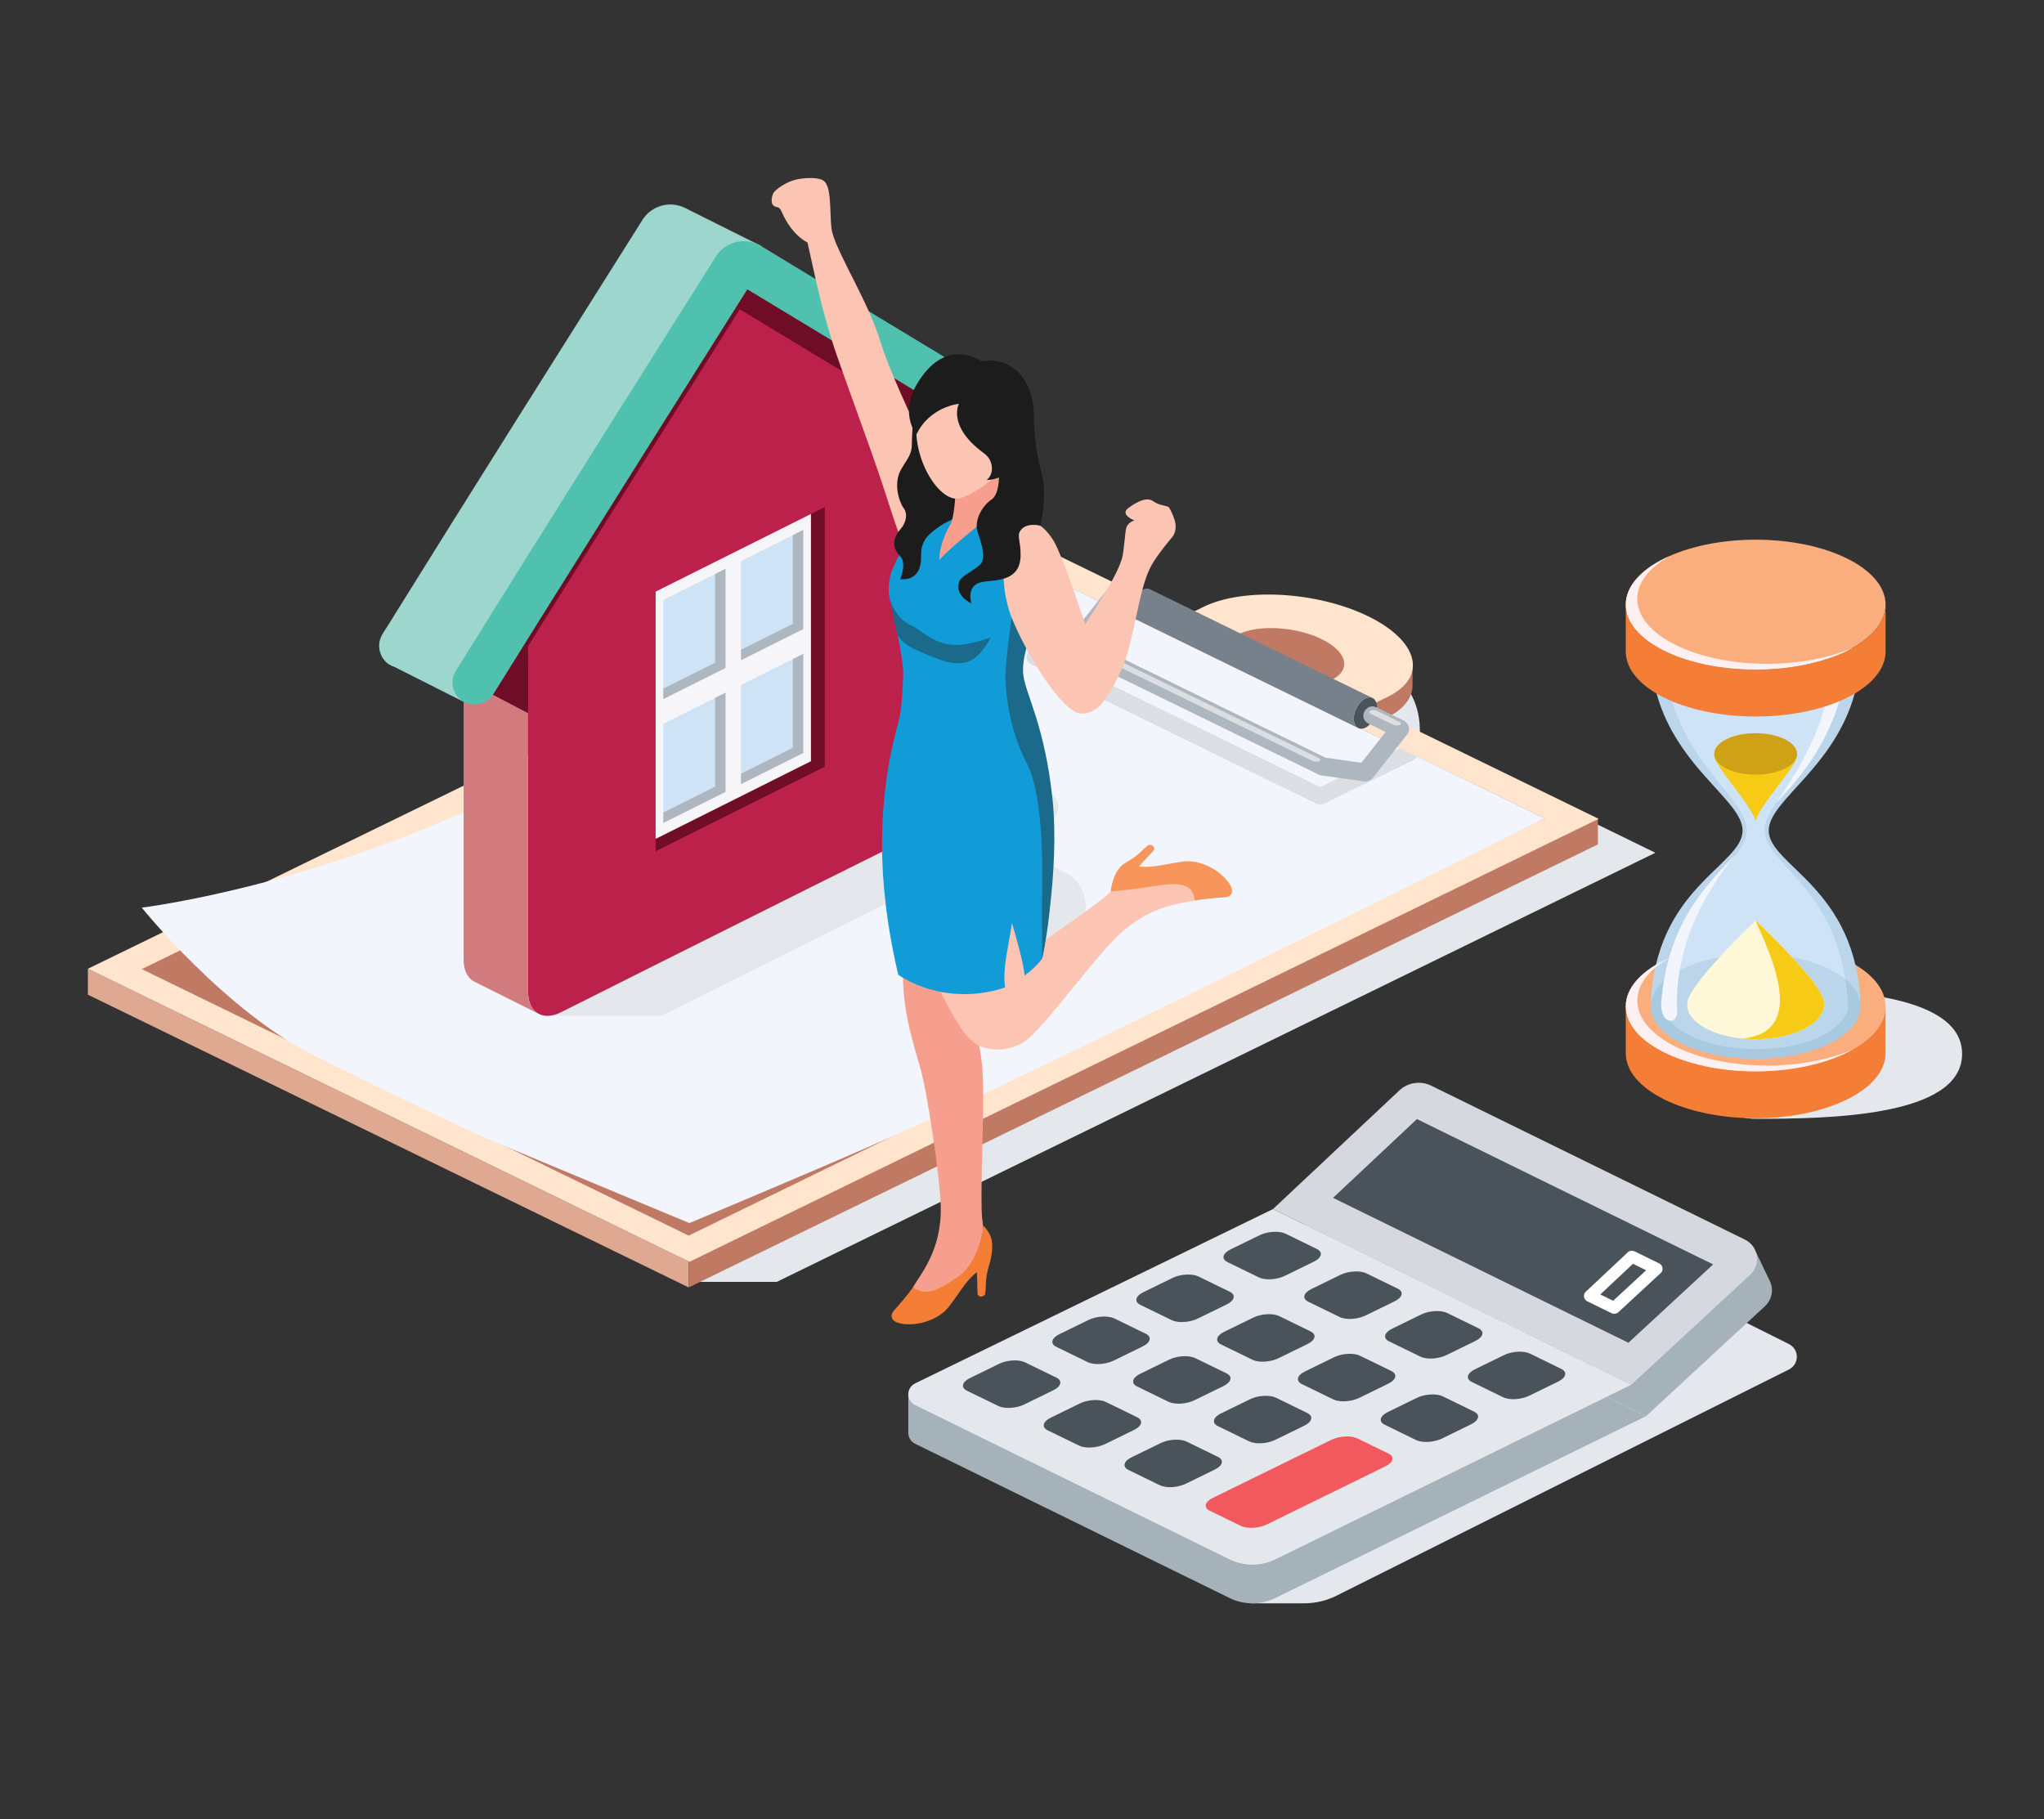 <?xml version="1.0" encoding="utf-8"?>
<!-- Generator: Adobe Illustrator 25.2.1, SVG Export Plug-In . SVG Version: 6.00 Build 0)  -->
<svg version="1.1" xmlns="http://www.w3.org/2000/svg" xmlns:xlink="http://www.w3.org/1999/xlink" x="0px" y="0px"
	 viewBox="0 0 2045.65 1820.7" style="enable-background:new 0 0 2045.65 1820.7;" xml:space="preserve">
<rect x="0" y="0" width="2045.65" height="1820.7" fill="#333333" stroke="none"/>
<style type="text/css">
	.st0{fill-rule:evenodd;clip-rule:evenodd;fill:#E4E8ED;}
	.st1{fill-rule:evenodd;clip-rule:evenodd;fill:#C07963;}
	.st2{fill-rule:evenodd;clip-rule:evenodd;fill:#FFE5CD;}
	.st3{fill-rule:evenodd;clip-rule:evenodd;fill:#DFA991;}
	.st4{fill-rule:evenodd;clip-rule:evenodd;fill:#F2F6FC;}
	
		.st5{fill-rule:evenodd;clip-rule:evenodd;fill:#DBDFE4;stroke:#F2F6FC;stroke-width:0.24;stroke-linejoin:round;stroke-miterlimit:10;}
	.st6{fill-rule:evenodd;clip-rule:evenodd;fill:#4A525A;}
	.st7{fill-rule:evenodd;clip-rule:evenodd;fill:#AEB6C0;}
	.st8{fill-rule:evenodd;clip-rule:evenodd;fill:#DBDFE4;}
	.st9{fill-rule:evenodd;clip-rule:evenodd;fill:#77818B;}
	.st10{fill-rule:evenodd;clip-rule:evenodd;fill:#A6B2BA;}
	.st11{fill-rule:evenodd;clip-rule:evenodd;fill:#CEE3F6;}
	.st12{fill-rule:evenodd;clip-rule:evenodd;fill:#97C3E8;}
	.st13{fill-rule:evenodd;clip-rule:evenodd;fill:#D5D9DF;}
	.st14{fill:#FFFFFF;}
	.st15{fill-rule:evenodd;clip-rule:evenodd;fill:#F1595F;}
	.st16{fill-rule:evenodd;clip-rule:evenodd;fill:#FAAE7D;}
	.st17{fill-rule:evenodd;clip-rule:evenodd;fill:#F57E36;}
	.st18{fill-rule:evenodd;clip-rule:evenodd;fill:#BBD6EB;}
	.st19{fill-rule:evenodd;clip-rule:evenodd;fill:#A8CAE1;}
	.st20{fill-rule:evenodd;clip-rule:evenodd;fill:#FFF8D8;}
	.st21{fill-rule:evenodd;clip-rule:evenodd;fill:#F6CA15;}
	.st22{fill-rule:evenodd;clip-rule:evenodd;fill:#CEA117;}
	.st23{fill-rule:evenodd;clip-rule:evenodd;fill:#FEF0F0;}
	.st24{fill-rule:evenodd;clip-rule:evenodd;fill:#BC214C;}
	.st25{fill-rule:evenodd;clip-rule:evenodd;fill:#D17B7F;}
	.st26{fill-rule:evenodd;clip-rule:evenodd;fill:#9CD6CC;}
	.st27{fill-rule:evenodd;clip-rule:evenodd;fill:#6F0D26;}
	.st28{fill-rule:evenodd;clip-rule:evenodd;fill:#51C1AF;}
	.st29{fill-rule:evenodd;clip-rule:evenodd;fill:#F6F6F8;}
	.st30{fill:#FBC4B3;}
	.st31{fill:#F79F8E;}
	.st32{fill:#F57E36;}
	.st33{fill:#F7955B;}
	.st34{fill:#119BD7;}
	.st35{fill:#1B698B;}
	.st36{fill:#1C1C1C;}
</style>
<g id="Layer_1">
	<g>
		<path class="st0" d="M689.94,1283.01h87.5l879.23-429.47l-235.96-115.32c2.91-38.2-16.64-72.4-80.2-98.74l-420.71,27.78
			L689.94,1283.01L689.94,1283.01z"/>
		<path class="st1" d="M1413.65,685.33c0.31,12.58-8.13,24.34-25.84,33l-41.67,20.37c-40.69,19.89-115.02,15.85-165.89-9.01
			c-50.86-24.86-59.12-61.19-18.43-81.07l41.67-20.37c40.69-19.89,115.02-15.85,165.89,9.01c16.82,8.22,28.98,17.69,36.25,27.41
			l8.03,2.28L1413.65,685.33L1413.65,685.33L1413.65,685.33z"/>
		<path class="st2" d="M1369.38,616.89c-50.86-24.86-124.74-29.12-164.87-9.5l-43.7,21.36c-40.13,19.61-31.42,55.72,19.45,80.58
			c50.86,24.86,124.74,29.12,164.87,9.5l43.7-21.36C1428.96,677.85,1420.24,641.75,1369.38,616.89L1369.38,616.89z"/>
		<path class="st1" d="M1322.71,639.7c-25.76-12.59-63.17-14.75-83.5-4.81l-22.13,10.82c-20.32,9.93-15.91,28.22,9.85,40.81
			c25.76,12.59,63.17,14.75,83.5,4.81l22.13-10.82C1352.88,670.57,1348.47,652.29,1322.71,639.7L1322.71,639.7z"/>
		<polygon class="st3" points="689.24,1262.64 87.96,969.64 87.96,995.57 689.24,1288.57 689.24,1262.64 		"/>
		<polygon class="st1" points="689.24,1262.64 1599.21,819.22 1599.21,845.15 689.24,1288.57 689.24,1262.64 		"/>
		<polygon class="st2" points="997.92,526.21 87.96,969.64 689.94,1262.98 1599.91,819.56 997.92,526.21 		"/>
		<polygon class="st1" points="998.62,552.49 141.87,969.98 689.24,1236.71 1546,819.22 998.62,552.49 		"/>
		<path class="st4" d="M998.62,552.49c0,0-276.41,127.33-467.23,227.68C330.35,885.89,141.87,908.44,141.87,908.44
			s83.96,104.38,174.47,149.14c73.24,36.22,150.77,73.7,191.57,90.77c51.45,21.52,182.03,75.82,182.03,75.82
			s135.75-56.8,200.3-85.41C1033.04,1075.48,1546,819.22,1546,819.22L998.62,552.49L998.62,552.49z"/>
		<path class="st5" d="M1115.15,609.36l18.04,8.82c-0.24,0.35-0.51,0.69-0.81,0.99c-0.68,0.71-1.6,1.16-2.4,1.74l-74.91,36.61
			l266.26,130.13l79.32-38.76l17.32,8.46c-1,2.06-1.89,2.33-3.85,3.76l-88.94,43.46c-0.84,0.26-1.65,0.66-2.52,0.79
			c-2.37,0.36-2.96-0.1-5.17-0.79l-285.5-139.53c-1.93-1.35-2.68-1.54-3.8-3.68c-1.69-3.21-0.95-7.36,1.6-9.82
			c0.64-0.62,1.47-1.03,2.2-1.54L1115.15,609.36L1115.15,609.36z"/>
		<path class="st6" d="M1366.51,699.06c6.42-3.14,11.63,0.87,11.63,8.94c0,8.07-5.21,17.17-11.63,20.31
			c-6.42,3.14-11.64-0.86-11.64-8.94C1354.88,711.3,1360.09,702.2,1366.51,699.06L1366.51,699.06z"/>
		<path class="st7" d="M1120.4,582.59l2.41,0.8l16.32,7.98c1.9,1.29,2.61,1.47,3.83,3.48c2.67,4.4,0.63,10.96-4.42,13.01
			c-2.43,0.99-5.13,0.57-7.7-0.27l-9.5-4.64l-29.82,37.75l-1.99,1.82l237.13,115.89l35.8,5l24.29-30.75l-17.26-8.44l-2.17-1.47
			c-1.45-1.76-2.08-2.13-2.67-4.39c-1.29-4.92,2.52-10.68,7.99-11.26c2.37-0.25,2.95,0.19,5.15,0.91l27.35,13.36
			c2.26,1.55,4.3,3.55,4.9,6.09c0.41,1.75,0.28,3.57-0.37,5.24c-0.32,0.83-0.89,1.54-1.33,2.32l-34.48,43.66
			c-1.77,1.72-3.8,3.17-6.22,3.46c-0.81,0.1-1.63-0.02-2.44-0.02l-42.65-5.96c-1.45-0.32-1.46-0.32-2.84-0.87l-282.33-137.98
			c-1.88-1.27-2.58-1.45-3.79-3.42c-2.73-4.41-0.72-10.82,4.14-12.96c2.15-0.94,2.83-0.71,5.11-0.7l37.29,5.21l31.18-39.47
			l1.82-1.74c2.23-1.19,2.24-1.2,4.72-1.75C1118.7,582.51,1119.55,582.55,1120.4,582.59L1120.4,582.59z"/>
		<path class="st8" d="M1048.4,626.44c-2.16-1.05-5.29-1.23-7-0.41c-1.7,0.83-1.33,2.36,0.83,3.41l271.02,132.07
			c2.16,1.05,5.3,1.23,7,0.4c1.7-0.83,1.33-2.36-0.83-3.41L1048.4,626.44L1048.4,626.44z"/>
		<path class="st8" d="M1378.42,711.69c-2.16-1.05-5.29-1.23-6.99-0.41c-1.7,0.83-1.33,2.36,0.83,3.41l21.65,10.55
			c2.16,1.05,5.29,1.23,6.99,0.4c1.7-0.83,1.33-2.36-0.83-3.41L1378.42,711.69L1378.42,711.69z"/>
		<path class="st8" d="M1126.1,587.15c-2.16-1.05-5.29-1.23-6.99-0.41c-1.7,0.83-1.33,2.36,0.83,3.41l21.65,10.55
			c2.16,1.05,5.29,1.23,6.99,0.41c1.7-0.83,1.33-2.36-0.83-3.41L1126.1,587.15L1126.1,587.15z"/>
		<path class="st9" d="M1359.38,728.72L1359.38,728.72L1136.51,619.8l0,0c-2.74-1.34-4.5-4.66-4.5-9.35
			c0-8.07,5.21-17.17,11.64-20.31c2.69-1.31,5.16-1.38,7.13-0.41l0,0l222.87,108.92l0,0c-1.97-0.96-4.45-0.9-7.13,0.41
			c-6.42,3.14-11.64,12.24-11.64,20.31C1354.88,724.06,1356.64,727.38,1359.38,728.72L1359.38,728.72z"/>
		<path class="st0" d="M1252.63,1604.75c0,0,32.16,0,52.77,0c11.11,0,22.06-2.59,32-7.55c70.15-35.08,364.44-182.22,453.05-226.53
			c4.8-2.4,7.83-7.31,7.83-12.68c0-5.37-3.03-10.28-7.83-12.68c-55.81-27.91-184.38-92.19-184.38-92.19L1252.63,1604.75
			L1252.63,1604.75z"/>
		<path class="st10" d="M1771.19,1282.04c0.97,1.97,1.65,4.09,1.98,6.3c1.05,6.99-1.44,14.05-6.71,18.96l-119.08,110.13
			l-358.47-175.88l126.56-118.84c8.47-7.96,21.12-9.85,31.7-4.7l279.42,137.09l30.81-1.8L1771.19,1282.04L1771.19,1282.04
			L1771.19,1282.04z"/>
		<path class="st10" d="M973.01,1395.46c114.83-55.94,315.9-153.9,315.9-153.9l358.47,175.88c0,0-288.9,141.75-370.95,182
			c-14.44,7.09-31.45,7.09-45.89,0c-65.1-31.94-250.4-122.85-314.65-154.38c-4.2-2.06-6.86-6.28-6.86-10.89l0,0v-38.72H973.01
			L973.01,1395.46z"/>
		<path class="st0" d="M1274.02,1210.16l358.47,175.88c0,0-274.01,134.44-356.06,174.7c-14.44,7.09-31.45,7.09-45.89,0
			c-65.1-31.94-250.4-122.85-314.65-154.38c-4.21-2.07-6.86-6.29-6.86-10.9c0.01-4.62,2.68-8.83,6.89-10.88L1274.02,1210.16
			L1274.02,1210.16z"/>
		<polygon class="st11" points="1699.47,1206.68 1655.78,1247.1 1699.47,1206.68 		"/>
		<polygon class="st12" points="1580.4,1316.82 1655.78,1247.1 1580.4,1316.82 		"/>
		<path class="st13" d="M1274.02,1210.16l126.56-118.84c8.47-7.96,21.12-9.85,31.7-4.7l314,154.06c6.47,3.17,10.94,9.24,12,16.26
			c1.05,6.99-1.44,14.05-6.71,18.96l-119.07,110.13L1274.02,1210.16L1274.02,1210.16z"/>
		<polygon class="st6" points="1629.72,1343.96 1334.11,1198.92 1418.07,1120.09 1714.52,1265.54 1629.72,1343.96 		"/>
		<path class="st14" d="M1632.86,1251.85c-2.14,0.18-2.66,0.59-3.85,1.64l-41.95,39.39c-0.91,0.91-1.07,1.26-1.36,1.91
			c-1.11,2.49-0.21,5.7,2.15,7.27c0.29,0.19,0.38,0.23,0.69,0.39l24.3,11.92c2.27,1.03,4.98,0.63,6.84-0.99l42.36-39.18
			c0.92-0.91,1.08-1.25,1.38-1.91c1.13-2.5,0.23-5.73-2.13-7.3c-0.29-0.2-0.38-0.23-0.69-0.4l-24.72-12.13
			C1634.94,1252.04,1633.93,1251.83,1632.86,1251.85L1632.86,1251.85z M1647.47,1271.4l-33.01,30.53l-12.86-6.31l32.68-30.69
			C1638.68,1267.08,1643.08,1269.24,1647.47,1271.4L1647.47,1271.4z"/>
		<path class="st6" d="M1314.9,1262.8c8.02-3.92,9.4-9.61,3.07-12.69l-31.35-15.29c-6.33-3.09-17.98-2.41-26,1.51l-29.08,14.2
			c-8.02,3.92-9.4,9.61-3.07,12.69l31.35,15.29c6.33,3.09,17.98,2.41,26-1.51L1314.9,1262.8L1314.9,1262.8z"/>
		<path class="st6" d="M1395.75,1302.47c8.02-3.92,9.4-9.61,3.07-12.69l-31.35-15.29c-6.33-3.09-17.98-2.41-26,1.51l-29.08,14.2
			c-8.02,3.92-9.4,9.61-3.07,12.69l31.35,15.29c6.33,3.09,17.98,2.41,26-1.51L1395.75,1302.47L1395.75,1302.47z"/>
		<path class="st6" d="M1476.6,1342.14c8.02-3.92,9.4-9.61,3.07-12.69l-31.35-15.29c-6.33-3.09-17.98-2.41-26,1.51l-29.08,14.2
			c-8.02,3.92-9.4,9.61-3.07,12.69l31.35,15.29c6.33,3.09,17.98,2.41,26-1.51L1476.6,1342.14L1476.6,1342.14z"/>
		<path class="st6" d="M1559.47,1382.8c8.02-3.92,9.4-9.61,3.07-12.69l-31.35-15.29c-6.33-3.09-17.98-2.41-26.01,1.51l-29.08,14.2
			c-8.02,3.92-9.4,9.61-3.07,12.69l31.35,15.29c6.33,3.08,17.98,2.41,26.01-1.51L1559.47,1382.8L1559.47,1382.8z"/>
		<path class="st6" d="M1227.68,1305.59c8.03-3.92,9.4-9.61,3.07-12.69l-31.35-15.29c-6.33-3.08-17.98-2.41-26,1.51l-29.08,14.2
			c-8.02,3.92-9.4,9.61-3.07,12.69l31.35,15.29c6.33,3.09,17.98,2.41,26-1.51L1227.68,1305.59L1227.68,1305.59z"/>
		<path class="st6" d="M1308.53,1345.26c8.02-3.92,9.4-9.61,3.07-12.69l-31.35-15.29c-6.33-3.09-17.98-2.41-26,1.51l-29.08,14.2
			c-8.02,3.92-9.4,9.61-3.07,12.69l31.35,15.29c6.33,3.09,17.98,2.41,26-1.51L1308.53,1345.26L1308.53,1345.26z"/>
		<path class="st6" d="M1389.38,1384.93c8.03-3.92,9.4-9.61,3.07-12.69l-31.35-15.29c-6.33-3.09-17.98-2.41-26,1.51l-29.08,14.2
			c-8.02,3.92-9.4,9.61-3.07,12.69l31.35,15.29c6.33,3.09,17.98,2.41,26-1.51L1389.38,1384.93L1389.38,1384.93z"/>
		<path class="st6" d="M1472.25,1425.59c8.02-3.92,9.4-9.61,3.07-12.69l-31.35-15.29c-6.33-3.08-17.98-2.41-26,1.51l-29.08,14.2
			c-8.02,3.92-9.4,9.61-3.07,12.69l31.35,15.29c6.33,3.08,17.98,2.41,26-1.51L1472.25,1425.59L1472.25,1425.59z"/>
		<path class="st6" d="M1143.61,1347.63c8.02-3.92,9.4-9.61,3.07-12.69l-31.35-15.29c-6.33-3.09-17.98-2.41-26,1.51l-29.08,14.2
			c-8.02,3.92-9.4,9.61-3.07,12.69l31.35,15.29c6.33,3.09,17.98,2.41,26-1.51L1143.61,1347.63L1143.61,1347.63z"/>
		<path class="st6" d="M1224.46,1387.3c8.02-3.92,9.4-9.61,3.07-12.69l-31.35-15.29c-6.33-3.09-17.98-2.41-26.01,1.51l-29.08,14.2
			c-8.02,3.92-9.4,9.61-3.07,12.69l31.35,15.29c6.33,3.09,17.98,2.41,26-1.51L1224.46,1387.3L1224.46,1387.3z"/>
		<path class="st6" d="M1305.31,1426.97c8.03-3.92,9.4-9.61,3.07-12.69l-31.35-15.29c-6.33-3.09-17.98-2.41-26,1.51l-29.08,14.2
			c-8.02,3.92-9.4,9.61-3.07,12.69l31.35,15.29c6.33,3.08,17.98,2.41,26-1.51L1305.31,1426.97L1305.31,1426.97z"/>
		<path class="st6" d="M1054.14,1391.53c8.02-3.92,9.4-9.61,3.07-12.69l-31.35-15.29c-6.33-3.09-17.98-2.41-26,1.51l-29.08,14.2
			c-8.03,3.92-9.4,9.61-3.07,12.69l31.35,15.29c6.33,3.09,17.98,2.41,26-1.51L1054.14,1391.53L1054.14,1391.53z"/>
		<path class="st6" d="M1134.99,1431.19c8.02-3.92,9.4-9.61,3.07-12.69l-31.35-15.29c-6.33-3.08-17.98-2.41-26,1.51l-29.08,14.2
			c-8.02,3.92-9.4,9.61-3.07,12.69l31.35,15.29c6.33,3.08,17.98,2.41,26-1.51L1134.99,1431.19L1134.99,1431.19z"/>
		<path class="st6" d="M1215.84,1470.86c8.02-3.92,9.4-9.61,3.07-12.69l-31.35-15.29c-6.33-3.08-17.98-2.41-26,1.51l-29.08,14.2
			c-8.02,3.92-9.4,9.61-3.07,12.69l31.35,15.29c6.33,3.09,17.98,2.41,26-1.51L1215.84,1470.86L1215.84,1470.86z"/>
		<path class="st15" d="M1386.61,1467.63c8.03-3.92,9.36-9.64,2.96-12.77l-31.09-15.16c-6.4-3.12-18.12-2.47-26.16,1.45
			l-118.65,58.15c-8.03,3.92-9.36,9.64-2.96,12.77l31.09,15.16c6.4,3.12,18.12,2.47,26.16-1.46L1386.61,1467.63L1386.61,1467.63z"/>
		<path class="st0" d="M1757.08,989.81c71.75,0,206.59,1.63,206.59,65c0,63.37-134.84,65-206.59,65
			C1685.33,1119.81,1685.33,989.81,1757.08,989.81L1757.08,989.81z"/>
		<path class="st16" d="M1757.08,942.28c71.75,0,130,29.13,130,65c0,35.88-58.25,65-130,65c-71.75,0-130-29.12-130-65
			C1627.08,971.41,1685.33,942.28,1757.08,942.28L1757.08,942.28z"/>
		<path class="st17" d="M1627.08,1007.49c0.23,35.78,58.39,64.79,130,64.79c71.61,0,129.77-29.01,130-64.79l0-0.21v46.98
			c0,35.88-58.25,65-130,65l-0.84,0c-71.36-0.23-129.16-29.27-129.16-65v-46.98L1627.08,1007.49L1627.08,1007.49z"/>
		<path class="st18" d="M1858.01,686.97c-18.3,80.15-87.85,113.38-87.85,144.33c0,35.21,88.05,56.83,91.9,174.75
			c-1.31-21.49-47.85-38.78-104.99-38.78c-57.14,0-103.69,17.29-104.99,38.78c3.86-117.93,91.9-139.54,91.9-174.75
			c0-30.95-69.55-64.17-87.85-144.33c23.68,11.02,59.72,18.09,100.09,18.19l0.84,0C1797.8,705.16,1834.17,698.07,1858.01,686.97
			L1858.01,686.97z"/>
		<path class="st19" d="M1757.08,954.77c57.96,0,105.02,23.53,105.02,52.51c0,28.98-47.06,52.51-105.02,52.51
			c-57.96,0-105.02-23.53-105.02-52.51C1652.06,978.3,1699.12,954.77,1757.08,954.77L1757.08,954.77z"/>
		<path class="st11" d="M1845.77,682.38c-16.08,82.46-79.76,116.64-79.75,148.48c0,36.22,79.93,58.46,83.32,179.78
			c-9.47,23.35-42.05,38.98-92.26,38.98c-50.21,0-84.71-18.18-92.26-38.98c3.39-121.32,83.31-143.56,83.32-179.78
			c0-31.84-63.67-66.02-79.75-148.48c20.81,11.33,52.47,18.61,87.96,18.71l0.74,0C1792.86,701.1,1824.82,693.8,1845.77,682.38
			L1845.77,682.38z"/>
		<path class="st18" d="M1667.54,979.85c18.48-15.04,51.69-25.07,89.54-25.07c37.86,0,71.06,10.04,89.54,25.07
			c1.46,9.5,2.41,19.74,2.72,30.8c-9.47,23.35-42.05,38.98-92.26,38.98c-50.21,0-84.71-18.18-92.26-38.98
			C1665.13,999.58,1666.07,989.34,1667.54,979.85L1667.54,979.85z"/>
		<path class="st20" d="M1825.32,1004.98c0.1-0.41,0.16-0.83,0.16-1.26c0.29-18.14-68.53-82.47-68.53-82.47
			s-67.48,64.35-68.25,82.47l0,0c-0.09,0.72-0.14,1.45-0.14,2.19c0,18.87,30.65,34.2,68.39,34.2c37.75,0,68.39-15.32,68.39-34.2
			C1825.35,1005.6,1825.34,1005.29,1825.32,1004.98L1825.32,1004.98z"/>
		<path class="st21" d="M1743.47,1039.43c4.36,0.44,8.87,0.67,13.49,0.67c37.75,0,68.39-15.32,68.39-34.2
			c0-0.31-0.01-0.62-0.03-0.93c0.1-0.41,0.16-0.83,0.16-1.26c0.29-18.14-68.53-82.47-68.53-82.47
			C1767.86,947.66,1812.88,1033.38,1743.47,1039.43L1743.47,1039.43z"/>
		<path class="st4" d="M1736.5,856.08c-35.89,35.77-67.75,74.77-73.82,145.9c-2.07,24.2,16.49,23.98,15.83,10.58
			C1675.06,943.16,1711.26,886.44,1736.5,856.08L1736.5,856.08z"/>
		<path class="st4" d="M1777.89,803.47c30.77-32.57,65.22-76.03,71.29-147.16c2.07-24.2-16.49-23.97-15.83-10.58
			C1836.79,715.12,1801.85,766.71,1777.89,803.47L1777.89,803.47z"/>
		<path class="st21" d="M1754.76,733.91l0-0.04c0.48,0,0.95,0,1.43,0.01c0.28,0,0.56,0,0.85,0v0.02c21.94,0.6,41.4,9.65,41.4,20.7
			c0,0.19-0.01,0.38-0.01,0.56c0.06,0.25,0.09,0.51,0.1,0.77c0.17,10.99-36.08,47.22-41.48,65.87
			c-5.4-18.65-41.66-54.88-41.48-65.87c0-0.26,0.04-0.52,0.1-0.77c-0.01-0.19-0.01-0.37-0.01-0.56
			C1715.63,743.55,1732.96,734.51,1754.76,733.91L1754.76,733.91z"/>
		<path class="st22" d="M1757.08,733.87c22.87,0,41.43,9.28,41.43,20.72c0,11.43-18.56,20.72-41.43,20.72
			c-22.87,0-41.43-9.28-41.43-20.72C1715.65,743.15,1734.21,733.87,1757.08,733.87L1757.08,733.87z"/>
		<path class="st16" d="M1757.08,540.17c71.75,0,130,29.13,130,65c0,35.87-58.25,65-130,65c-71.75,0-130-29.13-130-65
			C1627.08,569.3,1685.33,540.17,1757.08,540.17L1757.08,540.17z"/>
		<path class="st17" d="M1627.08,605.38c0.23,35.78,58.39,64.79,130,64.79c71.75,0,130-29.13,130-65v46.98c0,35.87-58.25,65-130,65
			l-0.84,0c-71.36-0.23-129.16-29.27-129.16-65v-46.98L1627.08,605.38L1627.08,605.38z"/>
		<path class="st23" d="M1671.11,556.43c-20.23,11.46-32.51,26.51-32.51,42.98c0,35.88,58.25,65,130,65
			c32.95,0,63.04-6.14,85.97-16.26c-23.83,13.5-58.69,22.02-97.49,22.02c-71.75,0-130-29.13-130-65
			C1627.08,585.77,1644.12,568.34,1671.11,556.43L1671.11,556.43z"/>
		<path class="st23" d="M1671.11,958.54c-20.23,11.46-32.51,26.51-32.51,42.98c0,35.87,58.25,65,130,65
			c32.95,0,63.04-6.14,85.97-16.26c-23.83,13.5-58.69,22.02-97.49,22.02c-71.75,0-130-29.12-130-65
			C1627.08,987.88,1644.12,970.45,1671.11,958.54L1671.11,958.54z"/>
		<path class="st0" d="M958.4,951.89h87.7c45.03-19,50.91-51.76,26-75.48l-108.54-54.27L958.4,951.89L958.4,951.89z"/>
		<path class="st0" d="M548.39,1016.78h113.93c0,0,288.39-144.2,387.24-193.62c5.98-2.99,9.7-9.17,9.55-15.85
			c-0.15-6.69-4.15-12.68-10.27-15.4c-49.01-21.73-134.48-59.64-134.48-59.64L548.39,1016.78L548.39,1016.78z"/>
		<path class="st24" d="M528.51,564.17l181.15-295.19c13.61-22.17,35.66-33.2,49.27-24.63l181.15,114.08v428.72
			c0,9.74-3.42,20.79-9.52,30.72c-6.1,9.93-14.36,17.93-22.98,22.24l-42.28,21.13l-53.37,26.56l-161.61,80.8l-56.24,28.22
			l-33.07,16.53c-8.62,4.31-16.89,4.57-22.98,0.74c-6.1-3.84-9.52-11.47-9.52-21.2V564.17L528.51,564.17z"/>
		<path class="st25" d="M464.06,694.31c2.95,1.94,6.97,1.9,11.28-0.25c25.05-12.52,53.16-55.12,53.16-55.12s0,271.88,0,353.95
			c0,9.74,3.42,17.36,9.52,21.2c0.47,0.3,0.96,0.57,1.45,0.82l-64.52-32.26h0c-0.49-0.25-0.97-0.52-1.44-0.81
			c-6.09-3.84-9.52-11.47-9.52-21.2V694.35L464.06,694.31L464.06,694.31z"/>
		<path class="st26" d="M394.62,667.43c-2.31-0.7-4.5-1.78-6.46-3.26c-7.58-5.73-10.78-16.54-7.27-25.58
			c1.74-4.5,4.3-7.66,6.52-11.23c84.27-135.68,170.08-271.53,255.62-407.34l1.37-2.01c1.49-1.96,1.8-2.23,1.8-2.23
			c2.7-3.02,2.36-2.41,2.67-2.69c1.21-1.08,3-2.39,3-2.39c1.49-1.03,3.7-2.26,3.7-2.26c0.84-0.43,1.06-0.53,1.06-0.53
			c1.61-0.74,3.94-1.59,3.94-1.59c2.13-0.68,2.75-0.78,2.75-0.78l0.61-0.14c1.07-0.22,1.28-0.25,1.28-0.25l2.26-0.31
			c1.36-0.13,0.85-0.09,1.94-0.14c0,0,0.24-0.02,1.26-0.03c0.38,0,0.38,0,0.76,0c1.27,0.03,3.03,0.19,3.03,0.19
			c0.55,0.06,1.62,0.22,1.62,0.22c1.58,0.27,2.99,0.58,4.68,1.11c0,0,1.01,0.33,1.22,0.41c0.84,0.3,1.86,0.73,1.86,0.73
			c0.89,0.39,1.53,0.69,2.02,0.93h0l76.39,38.19l-5.89,4.38L947.1,366.19c2.19,1.62,4.39,3.26,6.05,5.4
			c6.64,8.61,5.61,22.14-2.44,29.64c-5.98,5.57-15.13,7.38-22.79,4.51c-1.27-0.48-2.44-1.18-3.66-1.78L724.4,283.06L481.59,671.29
			L464,702.46L394.62,667.43L394.62,667.43z"/>
		<path class="st27" d="M940.08,430.4L740.3,309.54C673.39,415.77,606.87,521.45,540.07,628.2l-11.56,18.47
			c-0.11,12.06,0.32,41.92,0,67.13l-50.89-26.6c-6.42,3.21-12.2,1.73-14.66-3.74c-2.46-5.47-1.1-13.85,3.44-21.25l86.46-137.74
			c51.82-82.58,103.95-165.2,155.97-247.8l1.37-2.01c1.49-1.96,1.81-2.23,1.81-2.23c2.7-3.02,2.36-2.41,2.67-2.69
			c1.21-1.08,3-2.39,3-2.39c1.49-1.03,3.7-2.27,3.7-2.27c0.84-0.43,1.06-0.53,1.06-0.53c1.61-0.74,3.94-1.59,3.94-1.59
			c2.13-0.68,2.75-0.78,2.75-0.78l0.61-0.14c1.07-0.22,1.28-0.25,1.28-0.25l2.26-0.31c1.36-0.13,0.85-0.09,1.94-0.14
			c0,0,0.24-0.02,1.26-0.03c0.38,0,0.38,0,0.76,0c1.27,0.03,3.03,0.19,3.03,0.19c0.55,0.06,1.62,0.22,1.62,0.22
			c1.58,0.27,2.99,0.58,4.68,1.11c0,0,1.01,0.33,1.22,0.41c0.84,0.3,1.86,0.73,1.86,0.73c2.69,1.18,3.08,1.5,4.03,2.07
			l186.39,112.75V430.4L940.08,430.4z"/>
		<path class="st28" d="M744.88,241.37c1.27,0.03,3.03,0.19,3.03,0.19c0.55,0.06,1.62,0.22,1.62,0.22c1.58,0.27,2.99,0.58,4.68,1.11
			c0,0,1.01,0.33,1.22,0.41c0.84,0.3,1.86,0.73,1.86,0.73c2.69,1.18,3.08,1.5,4.03,2.07l259.21,156.8c2.19,1.62,4.4,3.26,6.05,5.4
			c6.64,8.61,5.61,22.14-2.44,29.63c-5.98,5.57-15.13,7.38-22.79,4.51c-1.27-0.48-2.44-1.18-3.66-1.78L747.93,289.58
			C681.02,395.81,614.5,501.49,547.7,608.25l-4.5,7.18c-16.01,25.61-32.04,51.27-48.02,77.01l-1.52,2.46
			c-0.82,1.08-1.54,2.25-2.46,3.25c-7.33,8.03-20.84,9.36-29.61,2.74c-7.59-5.73-10.78-16.54-7.27-25.59
			c1.74-4.5,4.3-7.66,6.52-11.23c84.26-135.68,170.08-271.53,255.62-407.34l1.37-2.01c1.49-1.96,1.81-2.23,1.81-2.23
			c2.7-3.02,2.36-2.41,2.67-2.69c1.21-1.08,3-2.39,3-2.39c1.49-1.03,3.7-2.27,3.7-2.27c0.84-0.43,1.06-0.53,1.06-0.53
			c1.61-0.74,3.94-1.59,3.94-1.59c2.13-0.68,2.75-0.78,2.75-0.78l0.61-0.14c1.07-0.22,1.28-0.25,1.28-0.25l2.26-0.31
			c1.36-0.13,0.85-0.09,1.94-0.14c0,0,0.24-0.02,1.26-0.03C744.49,241.37,744.49,241.37,744.88,241.37L744.88,241.37z"/>
		<polygon class="st27" points="825.46,507.52 811.6,514.44 670.01,597.64 656.16,839.64 656.16,852.04 825.46,767.39 
			825.46,507.52 		"/>
		<polygon class="st29" points="811.6,514.44 656.16,592.16 656.16,839.64 811.6,761.91 811.6,514.44 		"/>
		<path class="st11" d="M726.1,693.33l-62.23,31.11v99.22l62.23-31.11V693.33L726.1,693.33z M803.89,654.44l-62.23,31.11v99.22
			l62.23-31.12V654.44L803.89,654.44z M726.1,569.31l-62.23,31.11v99.22l62.23-31.11V569.31L726.1,569.31z M803.89,530.42
			l-62.23,31.11v99.22l62.23-31.11V530.42L803.89,530.42z"/>
		<path class="st7" d="M715.63,698.57l10.47-5.23v99.22l-62.23,31.11v-10.47l51.76-25.88V698.57L715.63,698.57z M793.42,659.67
			l10.47-5.24v99.22l-62.23,31.12V774.3l51.76-25.88V659.67L793.42,659.67z M715.63,574.55l10.47-5.23v99.22l-62.23,31.11v-10.47
			l51.76-25.88V574.55L715.63,574.55z M793.42,535.65l10.47-5.24v99.22l-62.23,31.11v-10.47l51.76-25.88V535.65L793.42,535.65z"/>
	</g>
</g>
<g id="Layer_2">
	<g>
		<path class="st30" d="M881.05,341.7c-11.95-39.15-40.73-83.81-47.83-107.91c-3.74-12.7,0.26-44.65-8.27-52.33
			c-4.76-4.28-18.1-3.76-27.15-1.95c-9.05,1.81-18.74,7.94-22.85,12.47c-2.34,2.58-4.3,11.2-0.68,13.91
			c3.62,2.71,5.17-0.51,8.15,6.33c10.39,23.86,25.74,30.48,25.74,30.48c6.21,26.83,13.28,65.99,28.93,111.81
			c11.3,33.07,30.3,83.28,44.62,125.88c14.32,42.6,21.31,70.42,35.26,86.62c19.07,22.14,47.22-44.3,47.22-44.3
			S897.34,395.05,881.05,341.7z"/>
		<g>
			<path class="st31" d="M977.25,889.44c3.69-12.86-78.32-15.82-78.32-15.82s4.7,60.62,4.55,86.31
				c-0.23,38.77,2.01,57.13,17.28,107.91c6.77,22.52,19.94,108.85,20.75,139.57c1.18,44.98-21.6,69.35-27.71,80.98
				c-6.1,11.62,25.24,18.39,40.8,0.9c15.57-17.49,17.07-20.78,26.19-26.61c9.11-5.82,4.93-17.66,2.2-42.88
				c-2.11-19.51,1.13-85.32,1.02-127.35c-0.16-59.64-13.27-59.89-14.77-89.93C966.4,945.97,974.84,897.83,977.25,889.44z"/>
			<path class="st32" d="M992.14,1239.78c-0.03-0.11-0.06-0.22-0.09-0.32c-0.28-1.02-0.52-1.57-0.52-1.57l-0.02,0.03
				c-2.21-5.96-7.19-11.12-7.19-11.12s-4.01,35.96-25.16,50.8c-23.6,16.56-34.15,19.04-45.37,10.78c0,0-5.66,8.39-18.7,22.88
				c-6.97,7.74-1.11,15.5,19.46,14.03c10.87-0.78,26.43-6.33,35.02-17.32c9.03-11.54,16.02-24,24.46-31.54
				c1.31-1.17,2.44-2.21,3.59-3.26l0,0.02c0.62,9.52,0.32,15.61,0.8,22.51c1.98,3.16,5.05,2.4,7.45,0
				c1.38-7.59-0.41-14.58,3.85-28.58C994.24,1252.24,993.05,1243.38,992.14,1239.78z"/>
		</g>
		<g>
			<path class="st30" d="M1173.56,871.78c-23.41-0.34-26.89,0.67-37.26-2.41c-10.37-3.09-7.35,4.28-24.65,22.83
				c-9.89,10.61-46.79,34.91-78.18,58c-3.84-28.45-18.95-71.69-27.23-64.49c-25.44,22.1-67.84,73.73-74.24,84.46
				c1.45,6.53,16.83,40.03,30.28,59.73c9.98,14.61,18.03,17.22,23.15,18.73c15.07,4.45,33.52,0.55,45.41-10.44
				c21.1-19.51,67.96-83.49,89.33-102.97c33.26-30.31,62.92-30.9,75.71-33.88C1208.67,898.36,1196.98,872.12,1173.56,871.78z"/>
			<path class="st33" d="M1111.65,892.2c0,0,17.13-1.02,44.76-5.51c30.54-4.96,37.28,0.9,39.48,14.66c0,0,9.93-2.01,29.38-3.17
				c10.39-0.62,11.67-10.26-4.02-23.65c-8.29-7.07-23.27-14.03-37.1-12.24c-14.54,1.89-28.26,5.86-39.56,5.31
				c-1.76-0.08-3.28-0.14-4.84-0.19l0.01-0.01c6.24-7.22,10.72-11.35,15.23-16.6c0.8-3.64-1.91-5.25-5.31-5.23
				c-6.31,4.44-9.94,10.68-22.8,17.67C1113.21,870.65,1111.65,892.2,1111.65,892.2z"/>
		</g>
		<path class="st34" d="M1036.96,729.79c-5.41-21.22-19.61-61.44-11.78-80.32c10.53-25.38,33.16-60.56,19.9-113.41
			c-4.02-16.01-43-29.42-43-29.42l-38.45-24.28c0,0-3.83-0.96-9.38-1.95c-8.33,9.22-23.86,37.86-32.73,48.01
			c-8.57,9.79-38.59,39.57-30.89,71.63c6.56,27.35,14,63.31,13.29,76.81c-0.52,9.98-1.04,32.48-4.98,46.61
			c-26.79,96.09-15.67,184.9,0,252.14c29.88,20.14,71.4,25.06,106.89,12.71c-2.55-20.26,3.08-37.52,6.91-64.5
			c5.19,17.07,11.76,41.19,12.68,52.58c7.42-5.45,13.47-11.34,17.61-16.83c8.04-38,7.33-52.64,10.67-95.93
			C1056.13,832.03,1046.15,765.85,1036.96,729.79z"/>
		<path class="st35" d="M1012.47,618.18c0,0-6.74,47.44-6.26,60.82c0.64,18,4.38,52.51,21.71,85.55
			c15.03,28.65,15.62,94.65,15.1,121.93c-0.43,22.69,0,73.07,0,73.07s17.87-87.92,10.31-160c-7.56-72.08-26.36-103.91-29.1-123.13
			c-2.74-19.22,9.67-46.47,10.46-48.16C1035.47,626.58,1012.47,618.18,1012.47,618.18z"/>
		<path class="st36" d="M915.28,407.75c0,0-2.26,14.09-2.77,38.55c-0.2,9.36-5.92,14.93-10.9,23.9
			c-7.95,14.33-1.37,32.82,2.75,38.31c4.12,5.49,2.99,14.16-3.26,21.28c-9.18,10.47-7.04,20.19-0.17,26.94
			c6.87,6.75,0,22.91,0,22.91s21.37,3.84,20.85-22.4c-0.29-14.83,5.15-21.37,19.56-31.15c8.78-5.96,27.15-10.72,31.81-25.83
			c4.66-15.1,7.41-30.08,7.41-30.08L915.28,407.75z"/>
		<path class="st31" d="M940.05,560.56c16.13-18.41,55.11-45.82,62.02-53.93c-2.99-12.54-1.89-39.87,4.17-65.79
			c-17.41-7.8-49.73,40.12-49.73,40.12s0.37,27.55-4.51,42.25C950.89,524.96,940.05,543.14,940.05,560.56z"/>
		<path class="st30" d="M1001.7,381.7c-16.59-15.43-58.66-24-78.5,18.38c-20.81,44.44,15.2,106.06,38.37,98.48
			c12.97-4.25,41.03-21.11,50.78-44.62C1023.34,427.47,1014.59,393.69,1001.7,381.7z"/>
		<path class="st36" d="M987.42,480.41c11.92,0,24.8-7.58,31.77-18.92c15.44-25.12,21-50.29,9-75.77
			c-14.69-31.19-46.4-24.28-46.4-24.28s-35.56-26.48-64.83,24.2c-13.2,22.86-5.47,41.18,0,49.7c13.25-28.43,42.71-31.15,42.71-31.15
			s-12.09,22.31,25,49.4C995.65,461.62,994.28,475.56,987.42,480.41z"/>
		<path class="st30" d="M1025.86,523.42c7.34-1.93,16.42-0.83,28.11,17.06c11.69,17.89,48.43,134.15,48.43,134.15
			s-11.04,44.32-24.89,38.47c-19.91-8.41-51.75-61.71-65.03-94.92C998.13,582.33,1002.55,529.53,1025.86,523.42z"/>
		<path class="st30" d="M1175.7,520.88c-0.86-3.09-3.95-10.51-5.64-12.81c-1.68-2.31-9.39-1.65-15.72-6.28
			c-6.33-4.62-15.82-0.12-24.98,6.62c-9.16,6.74,6,12.47,6,12.47s-5.54,1.36-7.91,6.65c-1.6,3.57-2.35,24.42-4.65,31.78
			c-9.16,29.28-43.34,69.29-51.63,95.42c-8.03,25.32-6.04,58.19,10.3,59.49c6.26,0.5,15.76-2.23,23-12.13
			c8.48-11.59,19.04-30.37,24.89-51.89c8.75-32.2,12.04-63.32,22.55-83.45c5.19-9.95,19.14-26.76,20.88-28.7
			C1175.15,535.42,1178.13,529.6,1175.7,520.88z"/>
		<path class="st36" d="M998.4,458.4c0,0,5.86,33.72-6.4,41.88c-8.28,5.51-17.63,20.12-13.51,32.37
			c4.12,12.25,8.92,26.67,2.06,32.84c-6.86,6.18-18.74,11.04-20.59,16.72c-4.72,14.43,12.23,21.7,12.23,21.7s-6.39-19.37,12.48-21.7
			c14.34-1.77,36.04-1.29,36.73-25.47c0.43-15.25-4.32-20.34,0.26-26.26c6.18-7.98,19.37-4.34,19.37-4.34s8.17-29.04,0.62-55.94
			c-7.55-26.9-6.97-56.85-6.97-56.85L998.4,458.4z"/>
		<path class="st35" d="M890.63,600.05c0,0,5.66,19.24,20.85,25.68c9.2,3.9,19.56,16.73,39.9,19.56
			c15.05,2.09,40.16-7.21,40.16-7.21s-10.98,22.39-25.35,24.96c-13.44,2.4-22.71-1.17-42.81-9.66c-11.67-4.93-19.81-9.2-24.9-17.69
			C896.63,630.74,890.63,600.05,890.63,600.05z"/>
	</g>
</g>
</svg>
